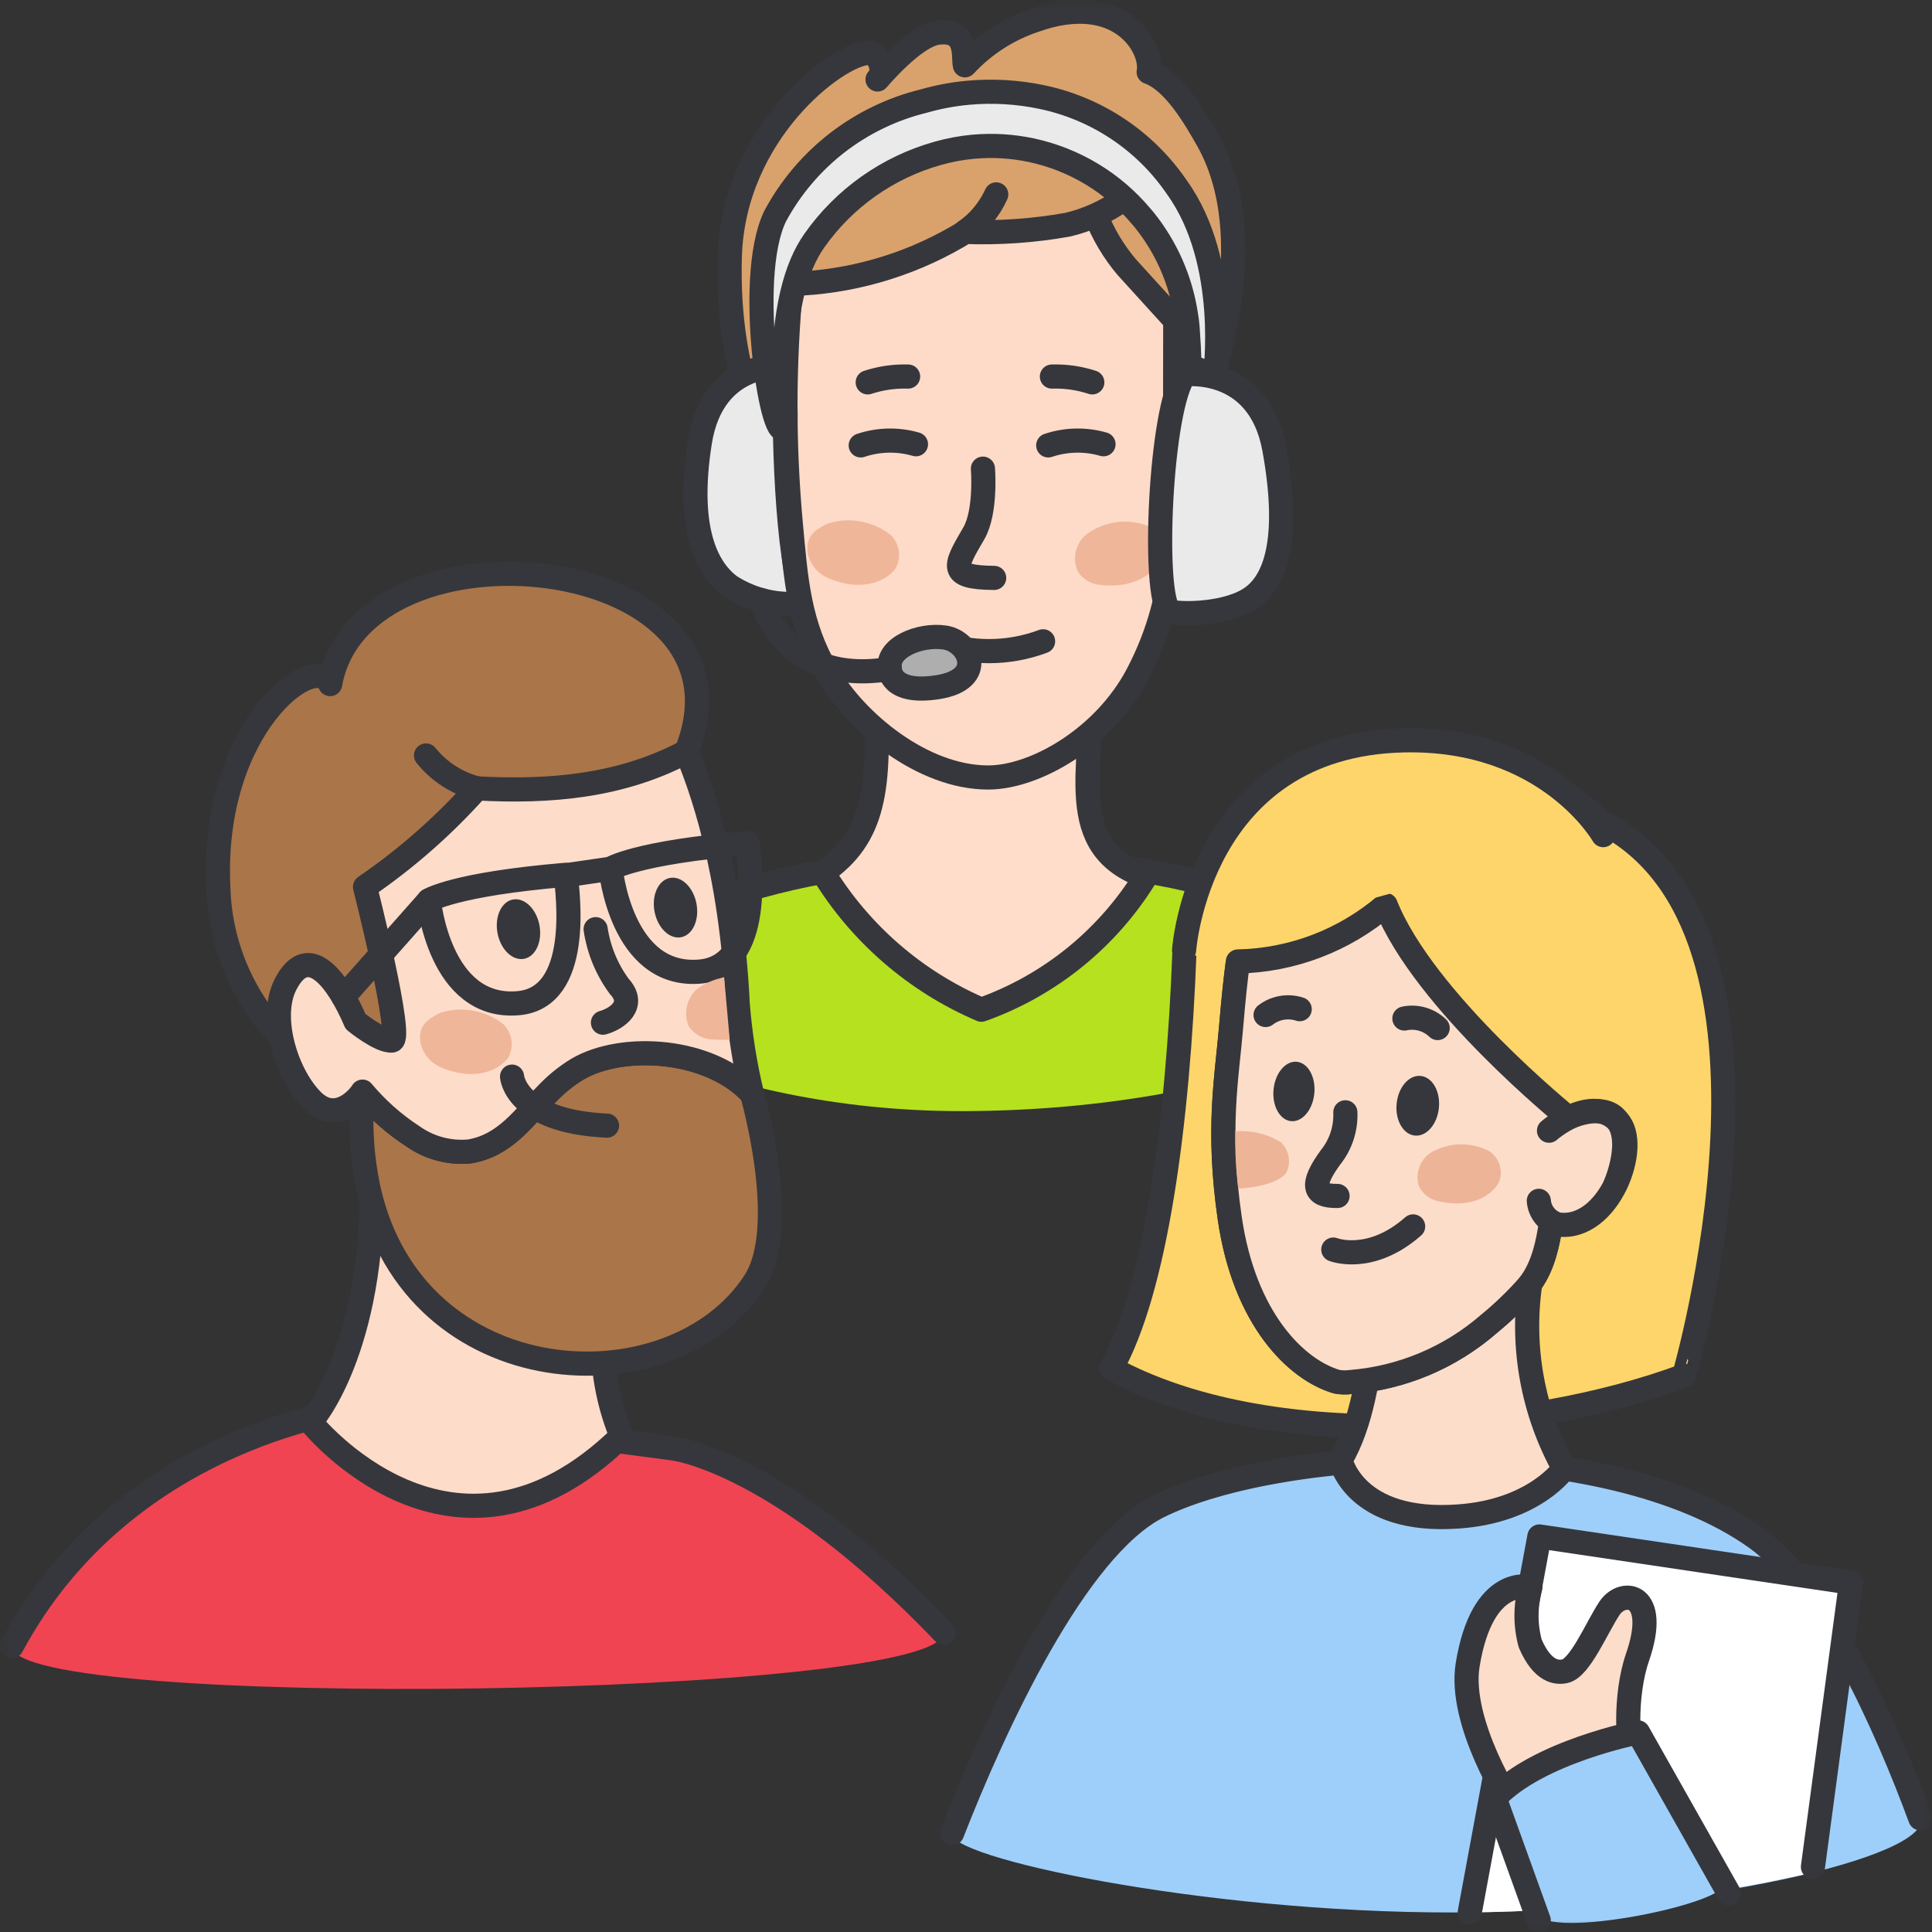 <svg width="80" height="80" viewBox="0 0 80 80" fill="none" xmlns="http://www.w3.org/2000/svg">
<rect x="0" y="0" width="80" height="80" fill="#333333" stroke="none"/>
<mask id="mask0_19807_52179" style="mask-type:luminance" maskUnits="userSpaceOnUse" x="0" y="0" width="80" height="80">
<path d="M0 0H80V80H0V0Z" fill="white"/>
</mask>
<g mask="url(#mask0_19807_52179)">
<path d="M23.021 40.858C26.294 38.428 30.799 35.544 40.639 35.544C50.952 35.544 55.588 38.557 58.708 40.991C59.483 41.595 52.068 45.983 39.885 46.009C29.137 46.031 22.243 41.435 23.021 40.858Z" fill="#B6E11F"/>
<path d="M22.523 41.217C25.797 38.787 30.798 35.544 40.638 35.544C51.687 35.544 56.475 39.092 59.326 41.492" stroke="#36373C" stroke-linecap="round" stroke-linejoin="round"/>
<path d="M45.17 28.33C45.305 31.708 43.981 35.096 47.441 36.293C45.87 38.855 43.47 40.802 40.638 41.81C37.914 40.645 35.621 38.661 34.078 36.132C36.207 34.671 36.481 32.648 36.22 28.55C36.063 26.084 37.325 24.446 40.066 24.243C42.806 24.041 44.967 23.317 45.17 28.33Z" fill="#FFDDCA" stroke="#36373C" stroke-linejoin="round"/>
<path d="M32.73 19.606C31.804 18.839 30.07 15.742 30.22 10.627C30.37 5.478 34.668 2.249 35.938 2.194C36.41 2.174 36.699 2.982 36.337 3.291C36.337 3.291 37.845 1.485 38.828 1.356C40.127 1.183 39.868 2.381 39.954 2.705C40.745 1.851 41.737 1.211 42.841 0.843C46.368 -0.419 47.755 1.974 47.564 2.982C48.596 3.351 49.469 4.845 50.016 5.814C52.239 9.776 50.508 15.845 48.674 19.373L32.73 19.606Z" fill="#D9A26C" stroke="#36373C" stroke-linejoin="round"/>
<path d="M32.525 15.162C32.525 15.162 29.523 14.827 28.976 18.327C28.429 21.828 29.217 23.508 30.219 24.263C31.136 24.861 32.236 25.112 33.323 24.972C32.559 23.222 32.415 17.41 32.525 15.162Z" fill="#EAEAEA" stroke="#36373C" stroke-linejoin="round"/>
<path d="M45.373 8.909C45.68 9.692 46.113 10.419 46.656 11.061L48.664 13.271V13.5L48.659 17.377C48.655 21.302 48.941 24.413 47.111 27.912C45.732 30.546 42.871 32.194 40.917 32.194C38.196 32.194 35.448 29.904 34.263 27.875C33.078 25.847 32.958 24.005 32.745 21.682C32.443 18.381 32.45 15.059 32.764 11.759C35.176 11.689 37.532 11.021 39.622 9.814C40.338 9.414 40.908 8.796 41.252 8.05C40.97 8.68 40.517 9.218 39.944 9.603C41.373 9.655 42.804 9.555 44.212 9.304C45.013 9.114 45.77 8.774 46.446 8.302" fill="#FDDBC8"/>
<path d="M45.373 8.909C45.68 9.692 46.113 10.419 46.656 11.061L48.664 13.271V13.5L48.659 17.377C48.655 21.302 48.941 24.413 47.111 27.912C45.732 30.546 42.871 32.194 40.917 32.194C38.196 32.194 35.448 29.904 34.263 27.875C33.078 25.847 32.958 24.005 32.745 21.682C32.443 18.381 32.45 15.059 32.764 11.759C35.176 11.689 37.532 11.021 39.622 9.814C40.338 9.414 40.908 8.796 41.252 8.05C40.97 8.68 40.517 9.218 39.944 9.603C41.373 9.655 42.804 9.555 44.212 9.304C45.013 9.114 45.77 8.774 46.446 8.302" stroke="#36373C" stroke-linecap="round" stroke-linejoin="round"/>
<path d="M35.93 15.833C36.47 15.656 37.036 15.575 37.603 15.592M45.23 15.833C44.69 15.656 44.124 15.575 43.557 15.592M43.405 18.443C44.145 18.195 44.944 18.178 45.694 18.395M35.641 18.443C36.381 18.195 37.178 18.178 37.928 18.395" stroke="#36373C" stroke-linecap="round" stroke-linejoin="round"/>
<path d="M44.957 22.152C44.748 22.335 44.603 22.581 44.544 22.853C44.484 23.125 44.513 23.409 44.627 23.663C44.73 23.823 44.869 23.957 45.033 24.054C45.197 24.151 45.382 24.208 45.572 24.221C47.072 24.389 47.903 23.654 48.118 23.044C48.172 22.799 48.146 22.544 48.042 22.316C47.938 22.087 47.763 21.899 47.542 21.781C47.115 21.615 46.654 21.562 46.201 21.627C45.748 21.692 45.32 21.873 44.957 22.152ZM34.26 21.685C33.772 21.93 33.302 22.207 33.461 22.983C33.52 23.197 33.628 23.396 33.775 23.563C33.922 23.73 34.105 23.861 34.311 23.947C35.703 24.531 36.708 24.061 37.085 23.536C37.206 23.317 37.253 23.065 37.218 22.817C37.183 22.569 37.068 22.339 36.892 22.162C36.526 21.871 36.096 21.675 35.636 21.592C35.177 21.508 34.704 21.54 34.26 21.685Z" fill="#F0B699"/>
<path d="M40.701 19.406C40.701 19.406 40.846 21.194 40.32 22.091C39.515 23.466 39.25 23.91 41.166 23.93" stroke="#36373C" stroke-linecap="round" stroke-linejoin="round"/>
<path d="M50.313 15.565C50.313 15.565 50.967 10.873 48.739 7.766C47.43 5.84 45.424 4.497 43.144 4.02C42.142 3.809 41.115 3.748 40.096 3.84C39.468 3.897 38.846 4.013 38.241 4.187C36.942 4.506 35.725 5.095 34.667 5.913C33.61 6.732 32.736 7.764 32.102 8.941C30.799 11.586 32.072 18.934 32.519 17.598C32.547 17.077 32.52 16.554 32.438 16.038C32.43 12.819 32.963 11.043 33.719 9.965C34.957 8.204 36.766 6.927 38.838 6.348C39.315 6.212 39.803 6.121 40.297 6.076C41.099 6.003 41.907 6.051 42.695 6.217C44.481 6.597 46.09 7.565 47.261 8.966L47.368 9.09C48.291 10.232 48.893 11.599 49.11 13.05C49.141 13.221 49.162 13.393 49.175 13.566C49.215 14.097 49.242 14.629 49.258 15.161L50.313 15.565Z" fill="#EAEAEA" stroke="#36373C" stroke-linejoin="round"/>
<path d="M38.711 26.555C40.156 27.097 41.748 27.097 43.192 26.555H38.711Z" fill="#FDDBC8"/>
<path d="M38.711 26.555C40.156 27.097 41.748 27.097 43.192 26.555" stroke="#36373C" stroke-linecap="round" stroke-linejoin="round"/>
<path d="M36.849 27.699C36.849 27.699 36.825 28.774 38.844 28.452C40.863 28.129 40.164 26.559 39.13 26.4C38.097 26.241 36.685 26.812 36.849 27.699Z" fill="#AEAEAE" stroke="#36373C" stroke-linejoin="round"/>
<path d="M49.068 15.503C49.068 15.503 52.14 15.111 52.769 18.6C53.398 22.088 52.906 23.925 51.893 24.697C50.881 25.468 48.846 25.449 48.439 25.321C47.698 24.774 48.031 16.79 49.068 15.503Z" fill="#EAEAEA" stroke="#36373C" stroke-linejoin="round"/>
<path d="M31.531 24.851C31.531 24.851 32.434 28.429 36.847 27.699" stroke="#36373C" stroke-linecap="round" stroke-linejoin="round"/>
<path d="M15.013 45.2C13.29 44.538 11.802 43.378 10.739 41.869C9.675 40.36 9.084 38.57 9.039 36.724C8.731 30.102 13.07 26.89 13.671 28.327C14.967 21.072 31.75 22.794 28.425 31.119C27.644 33.073 25.982 33.914 23.167 32.949C20.949 32.188 17.002 44.413 17.002 44.413C17.002 44.413 14.769 43.82 15.013 45.2Z" fill="#AA7549" stroke="#36373C" stroke-linejoin="round"/>
<path d="M39.077 67.601C32.218 60.445 27.867 59.976 27.867 59.976L15.079 58.283C15.079 58.283 5.271 59.243 0.484 68.168C0.523 70.874 39.115 70.305 39.077 67.601Z" fill="#F04452"/>
<path d="M39.077 67.601C32.218 60.445 27.867 59.976 27.867 59.976L15.079 58.283C15.079 58.283 5.271 59.243 0.484 68.168" stroke="#36373C" stroke-linecap="round" stroke-linejoin="round"/>
<path d="M25.738 59.467C18.757 66.286 12.852 58.878 12.852 58.878C12.903 58.874 15.512 55.886 15.393 48.759C14.854 41.662 25.9 43.036 25.013 54.511C24.843 56.197 25.093 57.9 25.738 59.467Z" fill="#FDDCCA" stroke="#36373C" stroke-linejoin="round"/>
<path d="M31.246 53.079C27.837 58.328 17.161 57.796 15.258 49.215C14.977 47.896 14.895 46.543 15.013 45.2C15.61 45.914 16.31 46.536 17.09 47.044C17.77 47.528 18.6 47.753 19.431 47.679C20.94 47.431 21.689 46.263 22.697 45.244C23.056 44.871 23.461 44.545 23.903 44.276C25.779 43.166 29.427 43.405 31.14 45.294C31.14 45.295 32.735 50.804 31.246 53.079Z" fill="#AA7549" stroke="#36373C" stroke-linejoin="round"/>
<path d="M30.55 41.603C30.65 42.847 30.846 44.082 31.137 45.296C29.424 43.407 25.775 43.167 23.9 44.278C23.458 44.548 23.053 44.873 22.694 45.246C21.684 46.265 20.937 47.433 19.428 47.681C18.597 47.755 17.767 47.53 17.087 47.046C16.307 46.538 15.607 45.916 15.01 45.202C14.893 45.41 13.966 46.552 12.972 45.61C11.904 44.591 11.107 42.176 11.817 40.775C12.771 38.889 14.029 40.66 14.72 42.295C14.72 42.295 15.735 43.125 16.226 43.087C16.717 43.049 15.114 36.725 15.114 36.725C16.82 35.558 18.378 34.189 19.753 32.645C22.78 32.811 25.721 32.558 28.422 31.122C29.011 32.528 30.271 35.936 30.55 41.603Z" fill="#FDDCCA" stroke="#36373C" stroke-linejoin="round"/>
<path d="M24.664 38.475C24.792 39.33 25.126 40.142 25.638 40.839C26.374 41.63 25.52 42.198 24.967 42.347" stroke="#36373C" stroke-linecap="round" stroke-linejoin="round"/>
<path d="M21.699 39.703C22.179 39.612 22.464 38.99 22.337 38.312C22.21 37.634 21.717 37.158 21.238 37.247C20.759 37.337 20.474 37.96 20.601 38.638C20.728 39.316 21.22 39.792 21.699 39.703ZM28.202 38.809C28.681 38.718 28.966 38.096 28.839 37.418C28.711 36.74 28.219 36.263 27.74 36.354C27.261 36.444 26.975 37.067 27.103 37.745C27.231 38.423 27.723 38.899 28.202 38.809Z" fill="#36373C"/>
<path d="M21.203 44.581C21.203 44.581 21.336 46.436 25.135 46.61" stroke="#36373C" stroke-linecap="round" stroke-linejoin="round"/>
<path d="M17.641 31.282C18.18 31.952 18.921 32.43 19.753 32.645L17.641 31.282Z" fill="#FDDCCA"/>
<path d="M17.641 31.282C18.18 31.952 18.921 32.43 19.753 32.645" stroke="#36373C" stroke-linecap="round" stroke-linejoin="round"/>
<path d="M17.758 37.283C17.758 37.283 18.186 41.815 21.45 41.541C24.087 41.319 23.515 37.034 23.425 36.225C18.781 36.614 17.758 37.283 17.758 37.283ZM25.286 35.973C25.286 35.973 25.714 40.506 28.978 40.231C31.615 40.009 31.042 35.723 30.953 34.914C26.308 35.304 25.286 35.973 25.286 35.973Z" stroke="#36373C" stroke-linejoin="round"/>
<path d="M23.165 36.281L25.287 35.973M17.759 37.283L14.219 41.28" stroke="#36373C" stroke-linecap="round" stroke-linejoin="round"/>
<path d="M79.518 75.291C78.316 71.487 75.766 65.841 72.696 63.672C66.408 59.2 53.099 59.825 47.964 62.365C45.183 63.745 42.615 68.44 40.82 72.488C40.279 73.694 39.807 74.9 39.424 75.889C39.041 76.878 49.743 79.205 60.179 79.191C70.21 79.195 80.01 76.862 79.518 75.291Z" fill="#9ECFFA"/>
<path d="M79.515 75.291C78.148 71.572 75.55 65.696 72.713 63.681C66.425 59.208 53.116 59.834 47.982 62.373C44.537 64.078 41.133 71.527 39.422 75.913" stroke="#36373C" stroke-linecap="round" stroke-linejoin="round"/>
<path d="M66.27 34.015C66.27 34.015 62.772 30.539 58.149 30.66C49.633 30.885 49.048 39.348 49.048 39.348C48.778 46.586 47.841 53.413 46.016 56.659C52.492 60.184 63.121 59.429 69.735 56.969C69.729 56.968 75.126 38.428 66.27 34.015Z" fill="#FDD56A" stroke="#36373C" stroke-linejoin="round"/>
<path d="M64.766 60.806C64.766 60.806 63.57 62.562 60.411 62.792C56.072 63.115 55.508 60.459 55.508 60.459C56.406 58.921 56.651 56.96 56.907 55.128C59.212 55.162 61.471 54.472 63.363 53.155C62.979 55.79 63.472 58.479 64.766 60.806Z" fill="#FBDDCA" stroke="#36373C" stroke-linejoin="round"/>
<path d="M63.221 53.318C62.738 53.859 62.213 54.361 61.652 54.821C60.051 56.214 58.045 57.058 55.929 57.227C55.737 57.252 55.543 57.247 55.352 57.213C53.664 56.719 51.525 54.608 50.921 50.443C50.381 46.718 50.806 44.601 50.98 42.499C51.679 34.136 52.796 34.312 57.842 34.545C62.451 34.757 65.631 38.87 65.981 44.201L64.522 48.814C64.195 49.752 64.351 52.053 63.221 53.318Z" fill="#FBDDCA" stroke="#36373C" stroke-linejoin="round"/>
<path d="M63.221 53.318C62.738 53.859 62.213 54.361 61.652 54.821C60.051 56.214 58.045 57.058 55.929 57.227C55.737 57.252 55.543 57.247 55.352 57.213C53.664 56.719 51.525 54.608 50.921 50.443C50.381 46.718 50.806 44.601 50.98 42.499C51.679 34.136 52.796 34.312 57.842 34.545C62.451 34.757 65.631 38.87 65.981 44.201L64.522 48.814C64.195 49.752 64.351 52.053 63.221 53.318Z" fill="#FBDDCA" stroke="#36373C" stroke-linejoin="round"/>
<path d="M66.269 34.015C66.269 34.015 62.771 30.539 58.148 30.66C49.632 30.885 49.047 39.348 49.047 39.348C49.314 39.663 53.16 40.862 57.384 37.477C58.964 41.46 64.936 46.282 64.936 46.282C64.936 46.282 66.277 45.673 66.88 46.286C67.73 47.149 66.891 49.06 66.891 49.06" fill="#FDD56A"/>
<path d="M55.708 46.058C55.736 46.734 55.518 47.397 55.094 47.924C54.282 49.036 54.346 49.537 55.385 49.522" stroke="#36373C" stroke-linecap="round" stroke-linejoin="round"/>
<path d="M59.582 45.871C59.648 45.189 59.31 44.598 58.826 44.552C58.342 44.505 57.897 45.02 57.831 45.702C57.765 46.384 58.103 46.975 58.587 47.022C59.07 47.068 59.516 46.553 59.582 45.871ZM54.423 45.277C54.489 44.598 54.164 44.011 53.698 43.966C53.231 43.921 52.801 44.434 52.735 45.113C52.669 45.792 52.994 46.379 53.46 46.424C53.927 46.469 54.357 45.956 54.423 45.277Z" fill="#36373C"/>
<path d="M64.149 46.82C64.149 46.82 65.891 45.28 66.996 46.419C67.957 47.41 66.626 51.003 64.517 50.702C64.302 50.638 64.111 50.51 63.97 50.336C63.83 50.162 63.745 49.948 63.727 49.724" fill="#FBDDCA"/>
<path d="M64.141 46.82C64.141 46.82 65.883 45.28 66.988 46.419C67.95 47.41 66.618 51.003 64.509 50.702C64.294 50.638 64.103 50.51 63.963 50.336C63.822 50.162 63.737 49.948 63.719 49.724" stroke="#36373C" stroke-linecap="round" stroke-linejoin="round"/>
<path d="M51.258 39.812C53.508 39.766 55.671 38.939 57.379 37.474C58.959 41.456 64.931 46.279 64.931 46.279C64.931 46.279 66.272 45.669 66.875 46.283C67.725 47.145 66.886 49.057 66.886 49.057M58.153 42.174C58.398 42.122 58.651 42.131 58.891 42.2C59.131 42.269 59.351 42.396 59.531 42.569M52.405 42.029C52.603 41.876 52.835 41.775 53.082 41.733C53.328 41.691 53.58 41.71 53.818 41.788M55.209 51.742C55.209 51.742 56.74 52.344 58.515 50.783" stroke="#36373C" stroke-linecap="round" stroke-linejoin="round"/>
<path d="M59.226 47.742C59.01 47.891 58.848 48.105 58.763 48.353C58.678 48.601 58.674 48.87 58.753 49.12C58.832 49.281 58.948 49.421 59.091 49.529C59.234 49.637 59.401 49.71 59.578 49.742C60.963 50.065 61.819 49.464 62.086 48.917C62.163 48.694 62.166 48.453 62.093 48.228C62.02 48.004 61.877 47.81 61.683 47.675C61.303 47.474 60.876 47.375 60.446 47.386C60.016 47.398 59.596 47.52 59.226 47.742ZM51.273 49.218C51.273 49.218 52.772 49.167 53.254 48.579C53.362 48.369 53.399 48.13 53.359 47.897C53.319 47.665 53.203 47.452 53.031 47.291C52.467 46.95 51.81 46.795 51.152 46.847C51.135 47.64 51.175 48.432 51.273 49.218Z" fill="#EEB497"/>
<path d="M66.386 34.581C66.386 34.581 64.083 30.527 58.133 30.656C49.616 30.844 49.031 39.346 49.031 39.346" fill="#FDD56A"/>
<path d="M66.386 34.581C66.386 34.581 64.083 30.527 58.133 30.656C49.616 30.844 49.031 39.346 49.031 39.346" stroke="#36373C" stroke-linecap="round" stroke-linejoin="round"/>
<path d="M60.859 79.189L63.743 63.622L76.647 65.537L75.034 77.544C70.38 78.589 65.629 79.14 60.859 79.189Z" fill="white"/>
<path d="M60.859 79.189L63.743 63.622L76.647 65.537L75.07 77.304" stroke="#36373C" stroke-linecap="round" stroke-linejoin="round"/>
<path d="M62.6 74.757C62.6 74.757 60.385 71.355 60.772 68.942C61.384 65.162 63.372 65.717 63.372 65.717C63.159 66.479 63.155 67.286 63.362 68.051C63.878 69.25 64.48 69.269 64.793 69.204C65.428 69.075 66.113 67.395 66.646 66.593C67.207 65.755 68.724 65.964 67.808 68.617C67.255 70.212 67.385 72.474 67.648 72.764C65.931 73.337 64.246 74.002 62.6 74.757Z" fill="#FBDDCA" stroke="#36373C" stroke-linejoin="round"/>
<path d="M63.602 79.211L61.891 74.458C61.891 74.458 65.034 72.058 67.826 71.733L71.346 77.971C71.798 78.761 64.055 80.387 63.602 79.211Z" fill="#9ECFFA"/>
<path d="M71.584 78.39L67.826 71.733C67.826 71.733 63.666 72.548 61.891 74.458L63.715 79.516" stroke="#36373C" stroke-linecap="round" stroke-linejoin="round"/>
<path d="M28.842 40.972C28.641 41.161 28.502 41.407 28.443 41.676C28.384 41.946 28.407 42.227 28.511 42.483C28.614 42.643 28.754 42.777 28.918 42.874C29.082 42.971 29.267 43.028 29.457 43.041C29.71 43.059 29.963 43.061 30.216 43.048L29.984 40.472C29.569 40.546 29.178 40.718 28.842 40.972ZM18.22 41.942C17.733 42.188 17.263 42.465 17.422 43.241C17.481 43.455 17.588 43.654 17.735 43.821C17.883 43.988 18.066 44.119 18.271 44.205C19.663 44.789 20.668 44.319 21.046 43.794C21.166 43.575 21.213 43.323 21.178 43.075C21.143 42.827 21.029 42.597 20.852 42.42C20.487 42.129 20.056 41.933 19.596 41.85C19.137 41.767 18.664 41.798 18.22 41.942Z" fill="#F0B699"/>
</g>
</svg>
